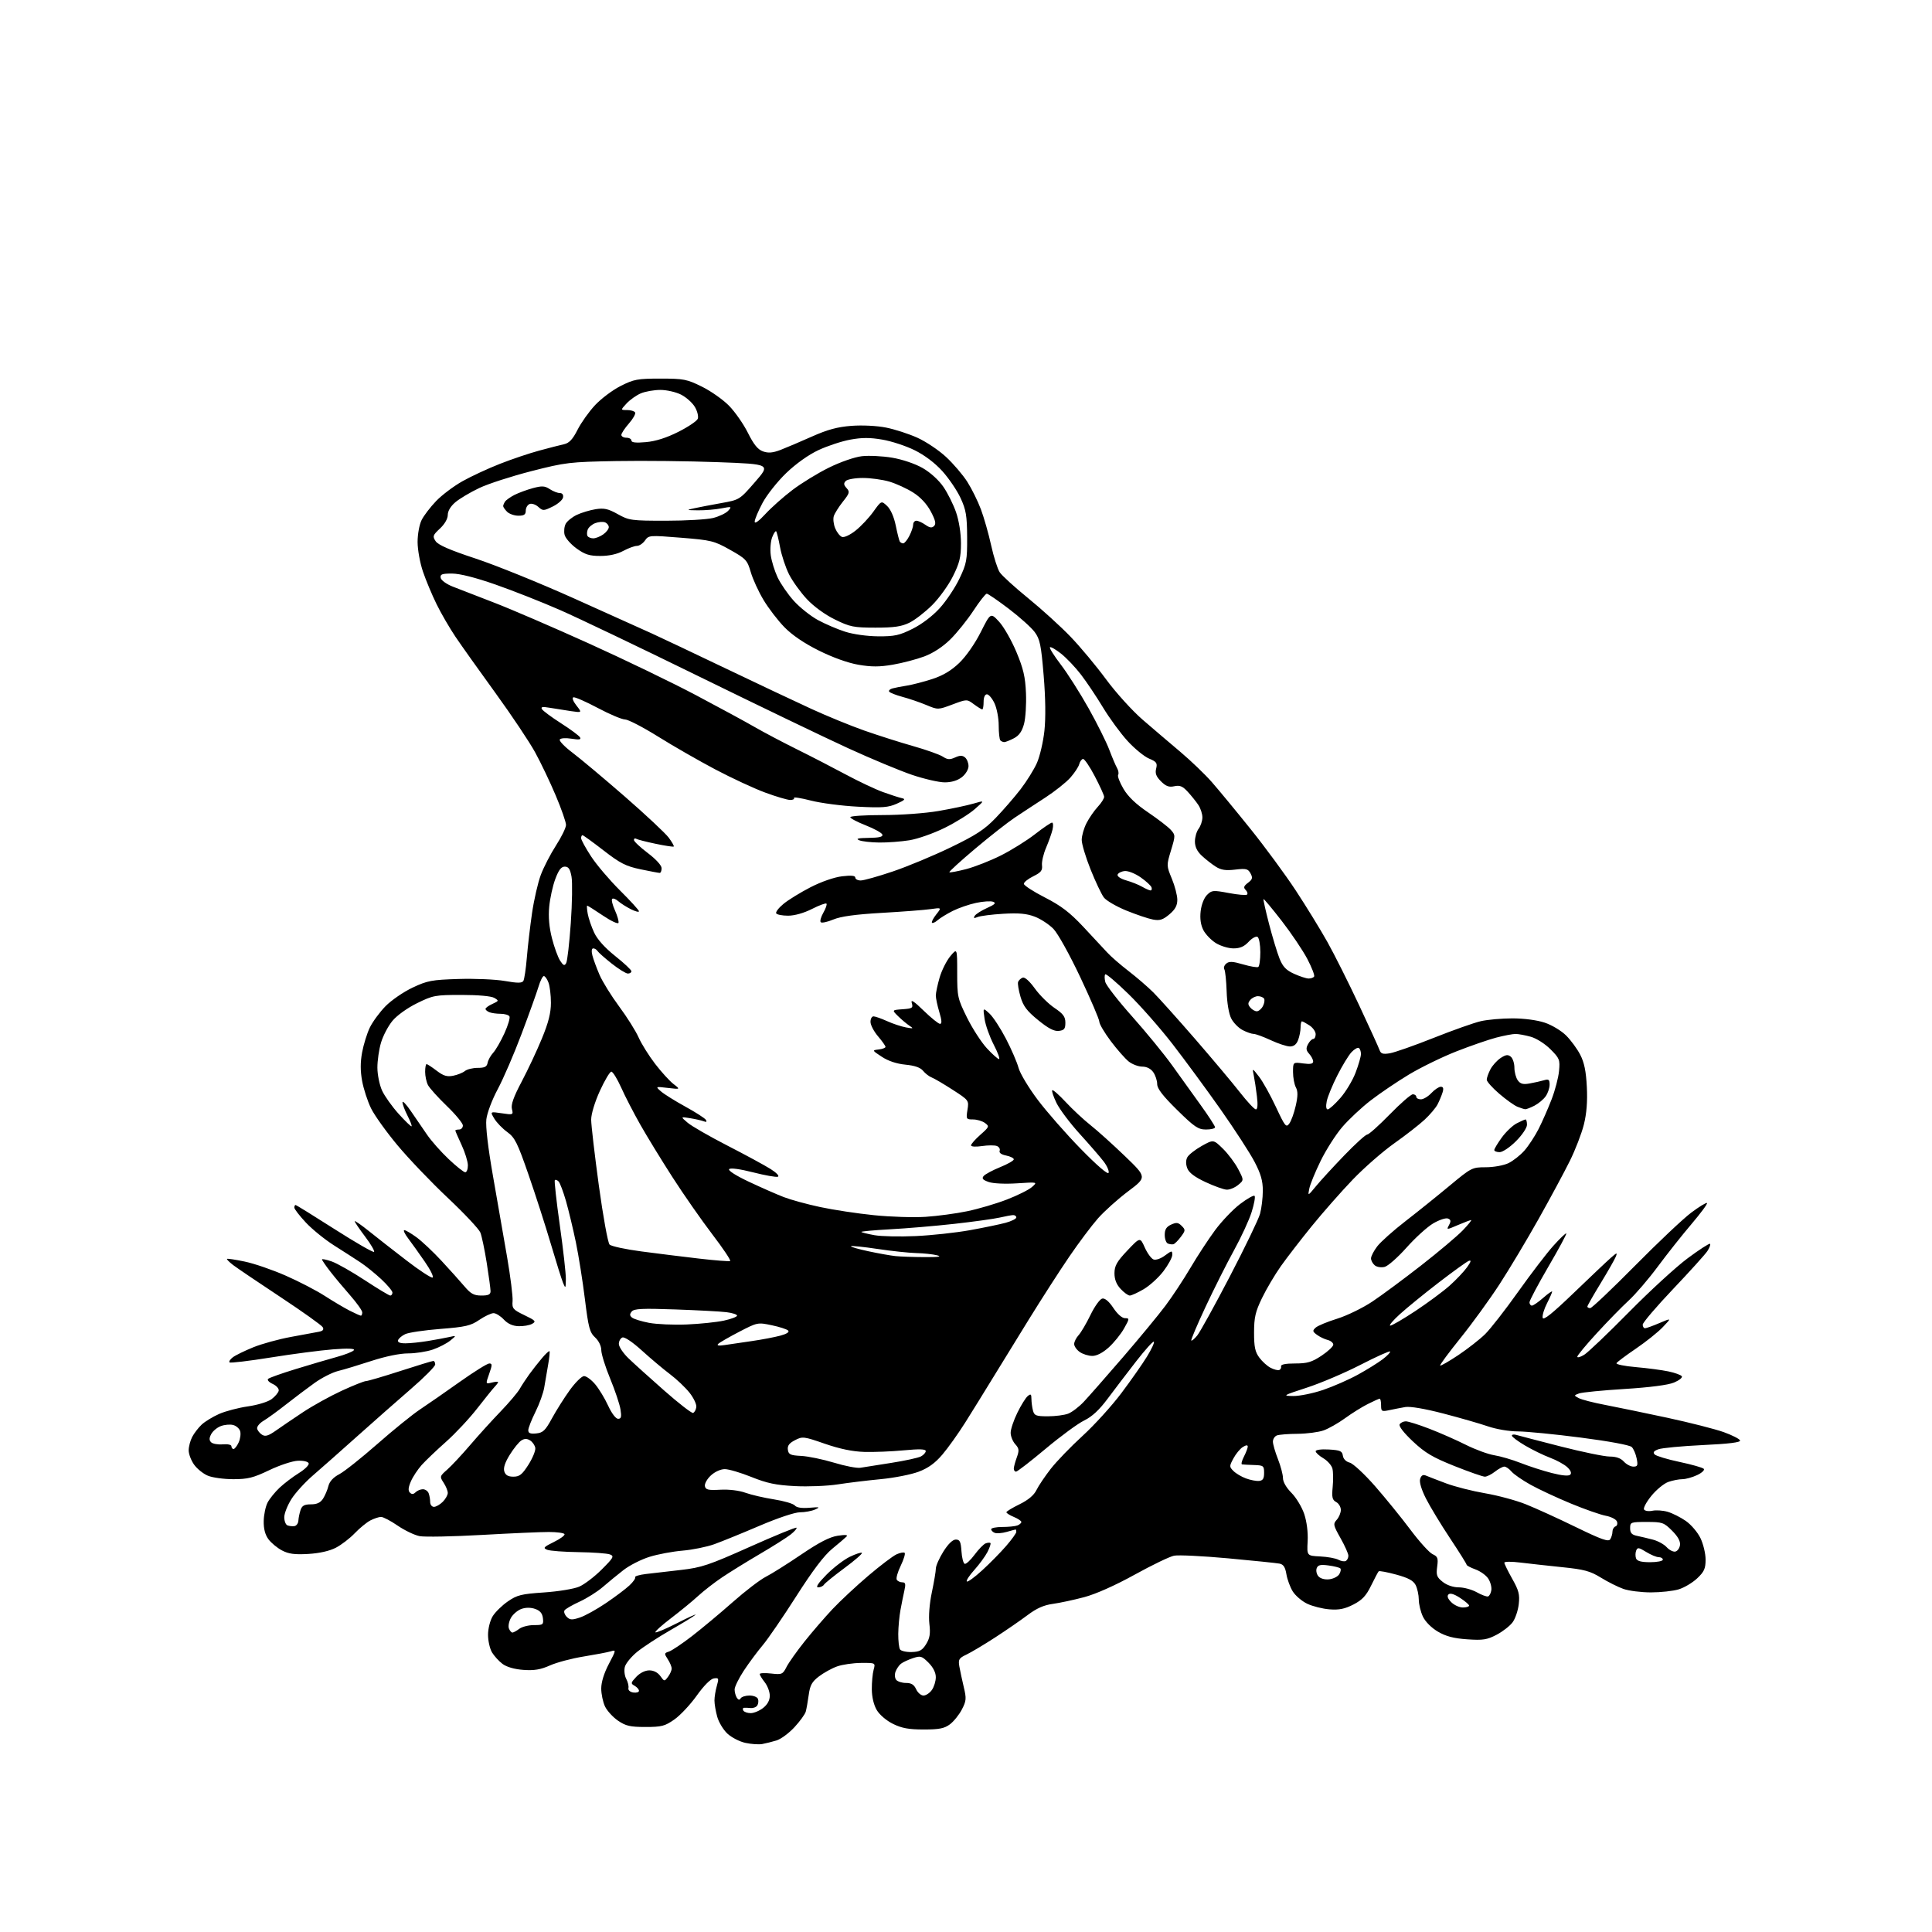 <?xml version="1.0" encoding="UTF-8" standalone="no"?>
<svg 
  version="1.1" 
  xmlns="http://www.w3.org/2000/svg" 
  xmlns:xlink="http://www.w3.org/1999/xlink" 
  xmlns:svg="http://www.w3.org/2000/svg"
  xmlns:rdf="http://www.w3.org/1999/02/22-rdf-syntax-ns#"
  xmlns:cc="http://creativecommons.org/ns#"
  xmlns:dc="http://purl.org/dc/elements/1.1/"
  viewBox="0 0 768 768"
  width="768"
  height="768"
>
<style>svg {background-color: white; }</style>"
<path stroke="none" fill="black" fill-rule="evenodd" d="M303.00,693.28C301.62,693.53 298.61,693.32 296.30,692.82C294.00,692.32 290.78,690.66 289.15,689.14C287.53,687.63 285.71,684.61 285.11,682.44C284.50,680.27 284.01,677.37 284.01,675.99C284.00,674.61 284.43,672.00 284.95,670.18C285.82,667.13 285.73,666.90 283.76,667.19C282.47,667.38 279.80,670.06 276.99,674.00C274.45,677.58 270.44,681.85 268.10,683.50C264.31,686.16 263.02,686.50 256.59,686.50C250.52,686.50 248.76,686.10 245.68,684.00C243.66,682.62 241.33,680.08 240.50,678.35C239.68,676.62 239.00,673.40 239.00,671.20C239.00,668.69 240.12,665.07 242.01,661.48C244.95,655.88 244.97,655.78 242.76,656.44C241.52,656.81 236.68,657.73 232.00,658.49C227.32,659.24 221.30,660.84 218.61,662.04C214.89,663.70 212.36,664.12 208.06,663.81C204.55,663.56 201.42,662.66 199.79,661.45C198.35,660.38 196.46,658.31 195.58,656.85C194.71,655.39 194.00,652.24 194.00,649.85C194.01,647.40 194.81,644.19 195.84,642.50C196.84,640.85 199.55,638.20 201.84,636.61C205.54,634.05 207.21,633.63 216.26,633.02C221.91,632.64 228.18,631.61 230.24,630.72C232.30,629.83 236.34,626.76 239.20,623.89C243.90,619.19 244.23,618.60 242.46,617.91C241.38,617.49 235.78,617.08 230.00,617.00C224.22,616.92 218.60,616.50 217.50,616.06C215.76,615.36 216.11,614.96 220.20,612.95C222.79,611.69 224.67,610.28 224.39,609.82C224.11,609.37 221.32,608.99 218.19,608.99C215.06,608.98 203.05,609.51 191.50,610.16C179.95,610.81 168.84,611.03 166.81,610.64C164.79,610.25 160.86,608.37 158.09,606.47C155.32,604.56 152.34,603.00 151.47,603.00C150.61,603.00 148.69,603.64 147.20,604.41C145.72,605.19 142.93,607.48 141.00,609.50C139.07,611.52 135.70,614.11 133.50,615.25C130.96,616.56 126.95,617.46 122.50,617.72C117.09,618.03 114.72,617.71 112.07,616.31C110.19,615.32 107.76,613.30 106.69,611.84C105.38,610.05 104.77,607.68 104.83,604.61C104.88,602.10 105.58,598.80 106.38,597.27C107.18,595.75 109.33,593.09 111.16,591.37C113.00,589.65 116.44,587.03 118.82,585.56C121.19,584.09 122.94,582.35 122.71,581.70C122.46,581.00 120.65,580.57 118.39,580.67C116.25,580.76 111.14,582.45 107.03,584.42C100.71,587.45 98.50,588.00 92.75,588.00C89.00,588.00 84.44,587.38 82.62,586.61C80.79,585.85 78.33,583.87 77.15,582.21C75.97,580.55 75.00,578.00 75.00,576.55C75.00,575.09 75.63,572.69 76.40,571.20C77.18,569.72 78.87,567.51 80.17,566.30C81.46,565.09 84.59,563.18 87.12,562.06C89.65,560.95 94.79,559.60 98.56,559.06C102.37,558.52 106.52,557.25 107.95,556.19C109.35,555.14 110.63,553.63 110.79,552.82C110.95,552.02 109.87,550.80 108.39,550.13C106.90,549.45 106.10,548.55 106.60,548.11C107.09,547.67 112.00,545.93 117.50,544.24C123.00,542.55 130.32,540.39 133.78,539.44C137.23,538.50 140.34,537.27 140.68,536.71C141.09,536.04 138.31,535.93 132.40,536.39C127.51,536.77 116.37,538.22 107.67,539.62C98.96,541.02 91.56,541.90 91.24,541.57C90.91,541.25 91.51,540.33 92.57,539.53C93.63,538.73 97.29,536.94 100.70,535.56C104.11,534.18 110.86,532.32 115.70,531.44C120.54,530.56 125.53,529.64 126.78,529.39C128.38,529.08 128.83,528.53 128.28,527.57C127.85,526.81 120.30,521.43 111.50,515.61C102.70,509.79 94.24,504.07 92.70,502.90C91.16,501.72 90.05,500.61 90.24,500.43C90.43,500.24 93.61,500.72 97.31,501.50C101.02,502.27 108.33,504.78 113.56,507.08C118.80,509.38 125.77,512.99 129.05,515.11C132.34,517.23 136.80,519.88 138.97,520.99C141.14,522.09 143.16,523.00 143.46,523.00C143.76,523.00 144.00,522.41 144.00,521.70C144.00,520.98 141.85,517.95 139.22,514.95C136.58,511.95 132.98,507.64 131.22,505.36C129.45,503.08 128.00,500.96 128.00,500.65C128.00,500.34 129.75,500.71 131.90,501.46C134.04,502.22 139.96,505.58 145.04,508.92C150.13,512.26 154.67,515.00 155.14,515.00C155.61,515.00 156.00,514.47 156.00,513.82C156.00,513.17 153.99,510.77 151.53,508.48C149.07,506.19 145.36,503.19 143.28,501.82C141.20,500.44 136.49,497.42 132.82,495.09C129.14,492.76 124.08,488.66 121.57,485.97C119.06,483.28 117.00,480.62 117.00,480.04C117.00,479.47 117.22,479.00 117.48,479.00C117.75,479.00 124.75,483.33 133.03,488.62C141.32,493.91 148.36,497.97 148.69,497.64C149.01,497.32 147.42,494.59 145.14,491.57C142.86,488.55 141.00,485.81 141.00,485.46C141.00,485.12 143.59,486.92 146.75,489.46C149.91,492.00 156.64,497.26 161.70,501.14C166.75,505.03 171.36,508.04 171.94,507.85C172.52,507.66 171.13,504.80 168.84,501.50C166.56,498.20 163.58,494.04 162.23,492.25C160.87,490.46 160.20,489.00 160.73,489.00C161.26,489.00 163.45,490.29 165.60,491.86C167.74,493.43 172.20,497.63 175.50,501.19C178.80,504.75 182.90,509.31 184.61,511.33C187.14,514.32 188.40,515.00 191.36,515.00C194.16,515.00 195.00,514.60 195.00,513.25C194.99,512.29 194.31,507.23 193.48,502.00C192.65,496.77 191.51,491.35 190.95,489.95C190.38,488.55 184.56,482.34 177.99,476.16C171.43,469.98 162.44,460.58 158.02,455.27C153.59,449.97 148.85,443.35 147.49,440.57C146.13,437.78 144.54,432.91 143.96,429.75C143.22,425.72 143.21,422.30 143.95,418.32C144.53,415.19 145.91,410.75 147.02,408.45C148.14,406.15 150.94,402.34 153.26,399.97C155.58,397.61 160.41,394.29 163.99,392.60C169.87,389.82 171.63,389.49 182.24,389.16C188.69,388.96 196.97,389.31 200.64,389.95C205.74,390.84 207.48,390.84 208.04,389.94C208.44,389.29 209.06,385.11 209.43,380.63C209.80,376.16 210.73,368.19 211.50,362.93C212.27,357.67 213.83,350.85 214.98,347.78C216.13,344.72 218.85,339.45 221.03,336.07C223.21,332.69 225.00,329.02 225.00,327.92C225.00,326.81 223.16,321.53 220.90,316.20C218.65,310.86 214.97,303.15 212.72,299.06C210.48,294.96 203.41,284.39 197.01,275.56C190.60,266.73 183.44,256.65 181.08,253.16C178.73,249.67 175.33,243.82 173.54,240.16C171.74,236.50 169.31,230.69 168.14,227.25C166.96,223.81 166.00,218.50 166.00,215.45C166.00,212.34 166.71,208.49 167.61,206.70C168.49,204.94 171.08,201.56 173.36,199.18C175.64,196.80 180.34,193.26 183.81,191.31C187.27,189.36 193.97,186.25 198.69,184.40C203.41,182.54 210.47,180.16 214.39,179.11C218.30,178.05 222.73,176.91 224.24,176.58C226.27,176.12 227.66,174.64 229.58,170.85C231.00,168.04 234.14,163.62 236.56,161.04C238.97,158.46 243.54,155.03 246.72,153.43C251.97,150.77 253.43,150.50 262.52,150.50C271.77,150.50 273.04,150.74 279.02,153.70C282.58,155.45 287.45,158.88 289.82,161.31C292.20,163.74 295.58,168.59 297.32,172.09C299.65,176.75 301.26,178.72 303.32,179.44C305.43,180.18 307.19,180.03 310.32,178.83C312.62,177.94 318.22,175.56 322.77,173.53C328.96,170.77 332.91,169.70 338.47,169.28C342.77,168.96 348.54,169.24 352.18,169.96C355.64,170.64 361.27,172.46 364.69,174.01C368.11,175.56 373.25,179.01 376.10,181.67C378.96,184.32 382.74,188.75 384.50,191.50C386.26,194.25 388.71,199.20 389.94,202.50C391.17,205.80 393.00,212.23 394.00,216.79C395.00,221.34 396.53,226.15 397.39,227.47C398.25,228.79 403.36,233.44 408.73,237.81C414.10,242.18 421.69,249.07 425.58,253.13C429.48,257.18 435.83,264.81 439.71,270.08C443.59,275.35 450.11,282.54 454.20,286.08C458.29,289.61 465.05,295.38 469.22,298.89C473.39,302.41 479.02,307.81 481.72,310.89C484.42,313.98 491.34,322.35 497.08,329.50C502.83,336.65 510.94,347.68 515.10,354.00C519.25,360.32 524.92,369.55 527.69,374.50C530.46,379.45 536.10,390.70 540.23,399.50C544.35,408.30 548.02,416.35 548.38,417.38C548.91,418.89 549.71,419.15 552.46,418.70C554.35,418.39 562.17,415.65 569.83,412.60C577.50,409.55 585.97,406.55 588.64,405.94C591.31,405.32 596.98,404.82 601.23,404.82C605.80,404.82 611.03,405.51 614.05,406.52C616.86,407.45 620.67,409.74 622.56,411.63C624.45,413.51 626.97,416.95 628.17,419.28C629.76,422.34 630.48,425.85 630.79,432.04C631.09,437.87 630.71,442.62 629.61,447.04C628.72,450.59 626.21,457.10 624.03,461.50C621.85,465.90 616.28,476.25 611.65,484.50C607.02,492.75 600.02,504.45 596.09,510.50C592.16,516.55 585.15,526.21 580.51,531.96C575.88,537.71 572.27,542.60 572.49,542.82C572.71,543.04 575.95,541.18 579.70,538.68C583.44,536.17 588.23,532.43 590.34,530.36C592.46,528.28 598.36,520.72 603.46,513.54C608.56,506.37 614.87,498.12 617.49,495.21C620.11,492.30 622.42,490.09 622.63,490.30C622.84,490.50 619.63,496.46 615.50,503.53C611.38,510.60 608.00,516.97 608.00,517.69C608.00,518.41 608.43,519.00 608.97,519.00C609.50,519.00 611.52,517.60 613.47,515.90C615.41,514.19 617.00,513.08 617.00,513.44C617.00,513.79 616.07,515.90 614.94,518.12C613.81,520.33 613.04,522.90 613.23,523.83C613.47,525.03 616.94,522.26 625.54,514.00C632.12,507.67 638.76,501.38 640.30,500.03C642.75,497.86 643.00,497.81 642.30,499.55C641.86,500.65 639.14,505.42 636.25,510.16C633.36,514.90 631.00,519.05 631.00,519.39C631.00,519.72 631.51,520.00 632.14,520.00C632.77,520.00 640.75,512.43 649.89,503.19C659.03,493.94 669.10,484.43 672.28,482.05C675.45,479.67 678.28,477.95 678.56,478.23C678.84,478.51 676.05,482.28 672.36,486.62C668.67,490.95 662.66,498.55 658.99,503.50C655.32,508.45 650.12,514.51 647.44,516.97C644.76,519.43 639.07,525.25 634.79,529.92C630.50,534.58 627.00,538.81 627.00,539.31C627.00,539.82 628.24,539.47 629.75,538.54C631.26,537.61 639.25,529.99 647.50,521.62C655.75,513.25 666.27,503.59 670.89,500.17C675.50,496.74 679.50,494.16 679.77,494.44C680.05,494.71 679.57,496.01 678.71,497.32C677.85,498.63 671.72,505.42 665.07,512.42C658.43,519.42 653.00,525.78 653.00,526.57C653.00,527.36 653.41,528.00 653.92,528.00C654.42,528.00 657.01,527.07 659.67,525.93C664.50,523.87 664.50,523.87 661.00,527.54C659.08,529.56 654.27,533.40 650.32,536.09C646.37,538.77 642.89,541.37 642.59,541.86C642.29,542.35 645.74,543.06 650.27,543.45C654.80,543.84 660.63,544.61 663.24,545.16C665.85,545.71 668.24,546.58 668.56,547.10C668.88,547.62 667.47,548.74 665.43,549.59C663.09,550.57 655.82,551.51 645.78,552.14C637.01,552.68 628.87,553.48 627.70,553.91C625.59,554.70 625.59,554.71 627.59,555.78C628.70,556.37 633.41,557.59 638.05,558.47C642.70,559.36 653.83,561.66 662.78,563.58C671.73,565.51 681.82,568.08 685.20,569.29C688.58,570.51 691.51,572.00 691.71,572.61C691.96,573.37 687.27,573.95 676.89,574.44C668.54,574.84 660.57,575.59 659.19,576.12C657.36,576.81 656.97,577.37 657.78,578.18C658.38,578.78 662.82,580.12 667.64,581.14C672.46,582.16 676.79,583.39 677.26,583.86C677.74,584.34 676.58,585.45 674.66,586.36C672.75,587.26 670.10,588.00 668.75,588.00C667.40,588.00 664.91,588.49 663.21,589.08C661.50,589.67 658.48,592.14 656.49,594.57C654.50,597.00 653.17,599.47 653.53,600.05C653.89,600.64 655.39,600.86 656.85,600.55C658.31,600.23 661.04,600.42 662.91,600.96C664.79,601.51 668.04,603.14 670.13,604.59C672.22,606.04 674.85,609.12 675.96,611.43C677.08,613.74 678.00,617.57 678.00,619.95C678.00,623.55 677.44,624.79 674.64,627.43C672.79,629.17 669.48,631.14 667.28,631.80C665.07,632.46 660.11,633.00 656.26,633.00C652.41,633.00 647.49,632.38 645.33,631.62C643.17,630.86 639.14,628.84 636.37,627.13C632.09,624.50 629.74,623.87 620.91,622.97C615.19,622.38 607.69,621.55 604.25,621.13C600.81,620.70 598.00,620.73 598.00,621.19C598.00,621.65 599.41,624.52 601.12,627.57C603.74,632.21 604.17,633.84 603.73,637.67C603.45,640.18 602.36,643.41 601.30,644.86C600.25,646.31 597.38,648.55 594.94,649.83C591.11,651.84 589.50,652.09 583.21,651.65C577.86,651.28 574.78,650.47 571.60,648.61C569.03,647.10 566.60,644.67 565.63,642.63C564.73,640.74 563.99,637.69 563.99,635.85C563.98,634.01 563.41,631.42 562.74,630.09C561.82,628.31 559.83,627.23 555.01,625.92C551.44,624.95 548.31,624.36 548.05,624.62C547.79,624.88 546.44,627.43 545.04,630.29C543.06,634.36 541.51,636.01 538.00,637.82C534.57,639.58 532.31,640.04 528.50,639.74C525.75,639.53 521.76,638.52 519.63,637.51C517.50,636.49 514.91,634.27 513.87,632.58C512.83,630.89 511.70,627.81 511.36,625.74C510.90,622.97 510.18,621.86 508.62,621.56C507.45,621.33 498.25,620.39 488.18,619.46C478.10,618.54 468.44,618.06 466.71,618.41C464.98,618.75 457.93,622.15 451.04,625.96C443.31,630.23 435.62,633.66 431.00,634.89C426.88,635.99 421.25,637.19 418.50,637.57C414.94,638.05 412.06,639.33 408.50,642.01C405.75,644.08 399.92,648.10 395.54,650.94C391.17,653.78 386.06,656.82 384.20,657.71C381.19,659.14 380.88,659.66 381.35,662.41C381.65,664.11 382.44,667.80 383.11,670.61C384.21,675.20 384.14,676.12 382.35,679.56C381.26,681.66 379.12,684.31 377.61,685.44C375.39,687.10 373.36,687.50 367.18,687.50C361.26,687.50 358.47,686.99 354.98,685.27C352.39,683.99 349.63,681.65 348.53,679.78C347.33,677.75 346.58,674.60 346.56,671.50C346.54,668.75 346.87,665.26 347.28,663.75C348.04,661.00 348.04,661.00 342.27,661.04C339.10,661.07 334.81,661.69 332.75,662.43C330.68,663.16 327.45,664.95 325.56,666.39C322.77,668.51 322.00,669.90 321.48,673.75C321.12,676.36 320.59,679.35 320.30,680.40C320.01,681.44 317.99,684.23 315.81,686.59C313.62,688.96 310.41,691.33 308.67,691.86C306.93,692.39 304.38,693.03 303.00,693.28zM298.42,681.00C299.69,681.00 301.92,680.07 303.37,678.93C305.09,677.57 306.00,675.89 306.00,674.06C306.00,672.53 305.10,670.13 304.00,668.73C302.90,667.33 302.00,665.86 302.00,665.46C302.00,665.06 304.04,664.97 306.54,665.25C310.82,665.73 311.16,665.59 312.66,662.63C313.54,660.91 316.77,656.35 319.84,652.50C322.91,648.65 327.91,642.86 330.96,639.62C334.01,636.39 340.38,630.45 345.13,626.41C349.88,622.37 354.94,618.53 356.39,617.87C357.83,617.21 359.28,616.95 359.62,617.29C359.95,617.62 359.24,619.93 358.04,622.42C356.83,624.91 356.13,627.41 356.48,627.97C356.83,628.54 357.82,629.00 358.68,629.00C359.94,629.00 360.10,629.65 359.51,632.25C359.11,634.04 358.40,637.52 357.95,640.00C357.49,642.48 357.10,646.75 357.07,649.50C357.05,652.25 357.36,655.02 357.77,655.66C358.17,656.29 360.25,656.77 362.39,656.71C365.58,656.62 366.61,656.05 368.16,653.55C369.62,651.17 369.91,649.39 369.44,645.50C369.09,642.48 369.47,637.53 370.42,633.00C371.29,628.88 372.01,624.60 372.02,623.50C372.03,622.40 373.38,619.36 375.02,616.75C376.91,613.74 378.71,612.00 379.95,612.00C381.55,612.00 381.94,612.82 382.20,616.67C382.36,619.24 382.95,621.48 383.50,621.65C384.05,621.81 385.81,620.18 387.41,618.02C389.01,615.86 390.98,613.84 391.80,613.52C392.62,613.21 393.48,613.15 393.72,613.38C393.95,613.62 393.41,615.23 392.52,616.97C391.62,618.70 389.27,621.90 387.30,624.09C385.33,626.27 383.99,628.33 384.33,628.66C384.66,628.99 387.40,627.01 390.41,624.25C393.43,621.50 397.72,617.14 399.95,614.56C402.18,611.99 404.00,609.46 404.00,608.94C404.00,608.42 403.88,608.00 403.74,608.00C403.60,608.00 402.00,608.43 400.19,608.95C398.37,609.47 396.24,609.64 395.44,609.34C394.65,609.04 394.00,608.38 394.00,607.89C394.00,607.40 395.99,607.00 398.42,607.00C400.85,607.00 403.55,606.73 404.42,606.39C405.29,606.06 406.00,605.44 406.00,605.01C406.00,604.59 404.65,603.68 403.00,603.00C401.35,602.32 400.03,601.47 400.06,601.13C400.09,600.78 402.45,599.36 405.31,597.96C408.73,596.28 411.01,594.37 412.00,592.34C412.82,590.64 415.39,586.84 417.69,583.88C420.00,580.92 425.71,575.01 430.38,570.74C435.05,566.47 441.99,558.82 445.80,553.74C449.62,548.66 454.20,542.11 455.98,539.20C457.77,536.28 458.99,533.65 458.68,533.35C458.38,533.05 455.21,536.56 451.64,541.15C448.07,545.74 442.98,552.42 440.32,555.99C436.99,560.47 434.10,563.15 431.00,564.65C428.52,565.84 421.62,570.91 415.65,575.91C409.68,580.91 404.39,585.00 403.90,585.00C403.40,585.00 403.00,584.47 403.00,583.82C403.00,583.17 403.53,581.16 404.19,579.36C405.21,576.53 405.12,575.79 403.56,574.07C402.57,572.97 401.75,570.93 401.75,569.55C401.75,568.16 402.94,564.60 404.40,561.62C405.85,558.64 407.71,555.66 408.52,554.98C409.75,553.96 410.00,554.15 410.01,556.13C410.02,557.43 410.30,559.51 410.63,560.75C411.16,562.73 411.88,563.00 416.55,563.00C419.48,563.00 423.10,562.53 424.60,561.96C426.11,561.39 428.91,559.26 430.83,557.22C432.75,555.18 439.73,547.24 446.34,539.57C452.95,531.90 460.57,522.67 463.27,519.06C465.98,515.45 470.45,508.68 473.21,504.00C475.97,499.32 480.39,492.57 483.03,489.00C485.68,485.43 490.14,480.75 492.95,478.62C495.77,476.48 498.36,475.02 498.71,475.38C499.07,475.73 498.55,478.61 497.56,481.76C496.58,484.92 493.42,491.77 490.54,497.00C487.66,502.23 482.57,512.35 479.23,519.49C475.89,526.64 473.33,532.67 473.55,532.88C473.77,533.10 474.83,532.21 475.91,530.89C477.00,529.58 482.81,519.05 488.83,507.50C494.85,495.95 500.28,484.70 500.89,482.50C501.49,480.30 501.99,476.17 501.99,473.32C502.00,469.40 501.20,466.62 498.69,461.82C496.88,458.35 490.81,448.99 485.22,441.04C479.62,433.09 471.02,421.39 466.11,415.04C461.19,408.69 453.30,399.72 448.56,395.11C443.83,390.49 439.68,386.98 439.36,387.31C439.03,387.64 439.03,389.00 439.37,390.34C439.70,391.67 444.53,397.88 450.10,404.13C455.66,410.38 462.80,419.10 465.95,423.50C469.10,427.90 474.23,435.03 477.34,439.36C480.45,443.68 483.00,447.61 483.00,448.11C483.00,448.60 481.39,449.00 479.42,449.00C476.29,449.00 474.82,448.01 467.92,441.22C462.22,435.62 460.00,432.74 460.00,430.94C460.00,429.57 459.30,427.44 458.44,426.22C457.46,424.82 455.85,424.00 454.08,424.00C452.53,424.00 450.12,423.09 448.71,421.99C447.30,420.88 444.09,417.23 441.57,413.89C439.06,410.54 437.00,407.06 437.00,406.15C437.00,405.24 433.60,397.30 429.45,388.50C425.23,379.55 420.52,371.07 418.77,369.26C417.04,367.48 413.70,365.29 411.34,364.39C408.12,363.16 404.98,362.87 398.77,363.24C394.22,363.51 389.64,364.10 388.59,364.54C387.16,365.13 386.87,365.01 387.46,364.07C387.89,363.37 390.09,361.96 392.35,360.95C395.50,359.54 396.07,358.96 394.77,358.47C393.84,358.11 390.80,358.31 388.01,358.91C385.22,359.50 381.04,360.95 378.72,362.11C376.40,363.28 373.71,364.93 372.74,365.78C371.78,366.63 370.76,367.09 370.48,366.81C370.20,366.53 370.95,365.06 372.15,363.53C374.34,360.76 374.34,360.76 369.92,361.39C367.49,361.74 358.75,362.41 350.50,362.88C339.98,363.49 334.23,364.28 331.24,365.53C328.90,366.51 326.65,366.99 326.26,366.59C325.86,366.20 326.33,364.49 327.30,362.80C328.27,361.11 328.82,359.49 328.53,359.20C328.24,358.91 325.63,359.87 322.74,361.34C319.54,362.96 315.83,364.00 313.29,364.00C311.00,364.00 308.86,363.59 308.55,363.08C308.24,362.57 309.55,360.87 311.47,359.29C313.38,357.71 318.22,354.74 322.22,352.68C326.52,350.48 331.65,348.70 334.75,348.34C338.37,347.91 340.00,348.07 340.00,348.86C340.00,349.49 340.97,350.00 342.16,350.00C343.35,350.00 349.09,348.39 354.91,346.42C360.74,344.45 371.09,340.14 377.91,336.84C387.97,331.98 391.36,329.77 395.78,325.17C398.79,322.05 403.24,316.92 405.68,313.76C408.11,310.60 411.05,305.88 412.20,303.28C413.35,300.67 414.69,294.93 415.17,290.52C415.72,285.37 415.62,277.48 414.87,268.50C413.86,256.36 413.39,254.07 411.31,251.26C410.00,249.49 405.37,245.32 401.02,242.01C396.67,238.71 392.73,236.00 392.25,236.00C391.77,236.00 389.39,239.04 386.95,242.75C384.51,246.46 380.38,251.60 377.77,254.17C374.78,257.12 370.95,259.62 367.43,260.94C364.35,262.09 358.72,263.57 354.92,264.22C349.64,265.13 346.40,265.13 341.25,264.25C337.10,263.54 331.04,261.37 325.50,258.61C319.68,255.72 314.84,252.43 311.81,249.31C309.23,246.67 305.50,241.80 303.52,238.50C301.54,235.20 299.25,230.22 298.44,227.42C297.06,222.68 296.52,222.10 290.23,218.57C283.89,215.00 282.76,214.72 270.69,213.75C258.16,212.74 257.85,212.76 256.39,214.86C255.56,216.04 254.12,217.00 253.18,217.00C252.24,217.00 249.79,217.90 247.74,219.00C245.34,220.29 242.10,221.00 238.65,221.00C234.30,221.00 232.53,220.44 229.17,218.01C226.90,216.36 224.77,213.93 224.44,212.60C224.10,211.27 224.30,209.30 224.88,208.22C225.46,207.14 227.44,205.55 229.28,204.67C231.12,203.80 234.48,202.79 236.75,202.42C240.13,201.88 241.74,202.24 245.57,204.38C250.02,206.87 250.98,207.00 264.68,207.00C272.62,207.00 281.09,206.50 283.50,205.90C285.91,205.29 288.60,204.00 289.48,203.02C291.00,201.35 290.85,201.30 286.79,202.08C284.43,202.54 280.25,202.89 277.50,202.86C272.76,202.80 272.68,202.76 276.00,202.04C277.93,201.62 282.76,200.69 286.74,199.98C293.97,198.68 294.00,198.67 300.15,191.59C306.32,184.50 306.32,184.50 285.41,183.72C273.91,183.29 255.72,183.09 245.00,183.28C226.39,183.62 224.85,183.80 211.18,187.30C203.30,189.32 193.98,192.34 190.47,194.02C186.95,195.69 182.71,198.22 181.04,199.62C179.14,201.22 178.00,203.12 178.00,204.69C178.00,206.21 176.77,208.35 174.88,210.11C172.03,212.77 171.89,213.20 173.18,215.14C174.17,216.63 178.91,218.69 189.05,222.03C197.00,224.65 214.53,231.75 228.00,237.80C241.47,243.85 255.43,250.13 259.00,251.76C262.57,253.39 275.85,259.67 288.50,265.73C301.15,271.78 316.51,279.04 322.63,281.84C328.75,284.65 338.20,288.52 343.63,290.43C349.06,292.33 357.77,295.11 363.00,296.59C368.23,298.07 373.53,299.96 374.79,300.78C376.63,301.99 377.59,302.05 379.65,301.11C381.59,300.23 382.56,300.22 383.61,301.09C384.38,301.73 385.00,303.28 385.00,304.55C385.00,305.85 383.85,307.76 382.37,308.93C380.65,310.27 378.26,311.00 375.55,311.00C373.26,311.00 367.42,309.66 362.58,308.03C357.75,306.39 346.30,301.63 337.15,297.43C327.99,293.24 301.38,280.43 278.00,268.97C254.62,257.50 229.65,245.56 222.50,242.44C215.35,239.31 203.88,234.78 197.00,232.38C188.93,229.56 182.79,228.01 179.68,228.00C175.65,228.00 174.91,228.28 175.18,229.72C175.37,230.68 177.50,232.22 180.01,233.20C182.48,234.17 189.90,237.05 196.50,239.59C203.10,242.13 219.97,249.40 234.00,255.75C248.03,262.09 267.15,271.32 276.50,276.26C285.85,281.21 296.43,286.94 300.00,289.01C303.57,291.07 311.07,295.03 316.66,297.80C322.26,300.57 331.03,305.10 336.16,307.85C341.30,310.61 347.98,313.77 351.00,314.86C354.02,315.96 357.40,317.04 358.50,317.28C360.10,317.61 359.70,318.06 356.50,319.48C353.12,320.99 350.73,321.17 341.00,320.67C334.68,320.35 326.26,319.25 322.31,318.23C318.36,317.22 315.34,316.75 315.62,317.19C315.89,317.64 315.22,318.00 314.13,318.00C313.03,318.00 308.57,316.68 304.20,315.07C299.84,313.47 290.92,309.33 284.38,305.88C277.85,302.43 267.59,296.55 261.59,292.80C255.59,289.06 249.68,286.00 248.46,286.00C247.23,286.00 242.35,283.94 237.61,281.42C232.87,278.90 228.51,277.00 227.93,277.19C227.31,277.40 227.83,278.78 229.13,280.44C231.40,283.33 231.40,283.33 226.95,282.68C224.50,282.32 220.74,281.73 218.59,281.36C215.63,280.85 214.87,280.99 215.45,281.92C215.87,282.59 219.26,285.11 223.00,287.50C226.74,289.89 230.13,292.40 230.55,293.08C231.12,294.01 230.31,294.15 227.21,293.65C224.88,293.28 222.86,293.41 222.52,293.97C222.19,294.51 224.47,296.87 227.59,299.22C230.72,301.58 240.07,309.42 248.39,316.66C256.70,323.90 264.55,331.25 265.84,332.99C267.12,334.73 268.02,336.31 267.83,336.51C267.63,336.70 264.40,336.21 260.63,335.42C256.87,334.63 253.38,333.74 252.89,333.43C252.40,333.13 252.00,333.34 252.00,333.91C252.00,334.47 254.47,336.80 257.50,339.09C260.74,341.54 263.00,344.01 263.00,345.12C263.00,346.15 262.66,347.00 262.25,347.00C261.84,347.00 258.40,346.35 254.62,345.56C248.79,344.34 246.54,343.19 239.92,338.06C235.62,334.73 231.85,332.00 231.55,332.00C231.25,332.00 231.00,332.53 231.00,333.18C231.00,333.83 232.78,337.09 234.96,340.43C237.14,343.77 242.32,349.86 246.46,353.97C250.61,358.09 254.00,361.81 254.00,362.25C254.00,362.69 252.54,362.31 250.75,361.41C248.96,360.50 246.71,359.07 245.74,358.22C244.78,357.37 243.70,356.97 243.34,357.33C242.98,357.69 243.48,359.74 244.46,361.90C245.43,364.06 246.06,366.29 245.86,366.85C245.66,367.42 242.87,366.11 239.65,363.94C236.43,361.77 233.63,360.00 233.42,360.00C233.22,360.00 233.31,361.46 233.63,363.25C233.96,365.04 235.10,368.40 236.19,370.73C237.45,373.44 240.46,376.78 244.58,380.06C248.11,382.87 251.00,385.58 251.00,386.09C251.00,386.59 250.37,387.00 249.59,387.00C248.81,387.00 245.93,385.22 243.18,383.05C240.43,380.87 237.88,378.62 237.53,378.05C237.17,377.47 236.41,377.00 235.83,377.00C235.19,377.00 235.05,378.06 235.47,379.75C235.85,381.26 237.12,384.72 238.29,387.44C239.45,390.16 242.97,395.83 246.09,400.05C249.22,404.26 252.71,409.81 253.84,412.36C254.97,414.92 257.94,419.67 260.43,422.91C262.93,426.16 266.22,429.77 267.74,430.93C270.50,433.05 270.50,433.05 265.50,432.47C260.50,431.88 260.50,431.88 262.75,433.85C263.98,434.93 268.34,437.65 272.43,439.90C276.52,442.14 280.20,444.51 280.60,445.16C281.09,445.95 280.80,446.14 279.74,445.73C278.86,445.39 276.42,444.84 274.32,444.50C270.50,443.88 270.50,443.88 273.35,446.30C274.91,447.64 282.03,451.73 289.17,455.40C296.30,459.06 304.02,463.25 306.32,464.70C308.71,466.21 309.94,467.52 309.20,467.77C308.48,468.01 304.05,467.22 299.34,466.02C294.20,464.71 290.41,464.19 289.86,464.74C289.32,465.28 292.47,467.30 297.73,469.78C302.55,472.05 308.76,474.78 311.53,475.85C314.29,476.92 320.81,478.71 326.03,479.82C331.24,480.94 340.88,482.40 347.45,483.06C354.03,483.73 363.25,484.02 367.95,483.71C372.65,483.40 380.10,482.40 384.50,481.48C388.90,480.57 395.97,478.49 400.21,476.85C404.45,475.22 408.95,472.98 410.21,471.87C412.50,469.86 412.50,469.86 404.30,470.39C399.54,470.70 394.80,470.48 393.02,469.86C390.66,469.03 390.19,468.48 391.01,467.49C391.60,466.78 394.54,465.20 397.54,463.98C400.54,462.77 403.00,461.36 403.00,460.86C403.00,460.36 401.63,459.68 399.95,459.34C398.03,458.96 397.07,458.25 397.38,457.45C397.65,456.74 397.15,455.89 396.26,455.55C395.38,455.21 392.71,455.22 390.33,455.58C387.86,455.95 386.00,455.83 386.00,455.30C386.00,454.79 387.67,452.89 389.72,451.08C393.27,447.94 393.35,447.73 391.52,446.39C390.48,445.63 388.35,445.00 386.80,445.00C384.09,445.00 384.00,444.85 384.58,441.20C385.19,437.43 385.15,437.37 378.72,433.22C375.16,430.92 371.41,428.71 370.38,428.32C369.34,427.92 367.80,426.73 366.94,425.67C365.87,424.36 363.64,423.58 359.94,423.22C356.44,422.88 353.09,421.77 350.56,420.10C346.62,417.51 346.62,417.50 349.31,417.18C350.79,417.01 352.00,416.54 352.00,416.15C352.00,415.75 350.67,413.87 349.04,411.96C347.41,410.06 346.06,407.49 346.04,406.25C346.02,405.01 346.56,404.01 347.25,404.02C347.94,404.03 350.35,404.89 352.62,405.91C354.88,406.94 358.25,408.06 360.12,408.41C363.10,408.96 363.27,408.88 361.56,407.77C360.49,407.07 358.47,405.38 357.06,404.00C354.50,401.50 354.50,401.50 358.80,401.19C362.70,400.91 363.04,400.68 362.44,398.69C361.97,397.13 363.34,398.01 367.17,401.75C370.14,404.64 373.07,407.00 373.68,407.00C374.47,407.00 374.39,405.61 373.40,402.34C372.63,399.78 372.00,396.81 372.00,395.74C372.00,394.68 372.68,391.46 373.51,388.60C374.35,385.73 376.26,381.92 377.76,380.11C380.50,376.84 380.50,376.84 380.50,386.72C380.50,396.19 380.66,396.93 384.39,404.48C386.53,408.81 390.08,414.30 392.27,416.68C394.46,419.05 396.64,421.00 397.12,421.00C397.60,421.00 396.65,418.41 395.01,415.25C393.38,412.09 391.74,407.48 391.38,405.00C390.72,400.50 390.72,400.50 393.32,402.89C394.75,404.20 397.69,408.70 399.87,412.89C402.04,417.07 404.30,422.30 404.89,424.50C405.48,426.70 408.90,432.40 412.49,437.17C416.07,441.93 423.77,450.71 429.59,456.67C436.06,463.29 440.37,467.00 440.68,466.22C440.96,465.51 440.08,463.49 438.73,461.72C437.38,459.95 433.10,455.01 429.22,450.74C425.34,446.47 421.18,440.93 419.97,438.44C418.76,435.94 418.00,433.66 418.28,433.38C418.57,433.10 420.98,435.22 423.65,438.09C426.32,440.96 430.75,445.09 433.50,447.27C436.25,449.44 442.41,454.99 447.20,459.60C455.90,467.97 455.90,467.97 448.45,473.57C444.35,476.65 438.95,481.50 436.45,484.34C433.95,487.18 428.83,494.00 425.08,499.50C421.32,505.00 414.08,516.25 408.98,524.50C403.88,532.75 397.23,543.55 394.21,548.50C391.19,553.45 386.45,561.10 383.68,565.50C380.91,569.90 376.81,575.64 374.57,578.26C371.67,581.66 368.95,583.61 365.12,585.05C362.15,586.16 355.40,587.49 350.11,587.99C344.82,588.49 337.11,589.43 332.99,590.07C328.87,590.71 321.23,591.02 316.00,590.75C308.44,590.36 304.91,589.62 298.72,587.13C294.45,585.41 289.68,584.00 288.12,584.00C286.48,584.00 284.15,585.06 282.58,586.52C281.08,587.90 280.02,589.81 280.21,590.77C280.51,592.22 281.52,592.45 286.34,592.19C289.75,592.00 293.83,592.49 296.31,593.39C298.61,594.22 303.74,595.41 307.69,596.03C311.65,596.65 315.37,597.74 315.96,598.46C316.66,599.30 318.69,599.61 321.77,599.36C325.88,599.01 326.17,599.10 324.00,600.06C322.62,600.67 319.93,601.16 318.00,601.16C315.98,601.15 309.19,603.42 301.96,606.51C295.06,609.46 286.96,612.76 283.96,613.84C280.96,614.92 275.28,616.07 271.35,616.40C267.41,616.73 261.50,617.83 258.21,618.86C254.92,619.88 250.27,622.24 247.87,624.10C245.47,625.97 241.75,629.01 239.62,630.86C237.49,632.71 233.33,635.33 230.39,636.68C227.45,638.03 224.75,639.59 224.40,640.16C224.05,640.73 224.45,641.87 225.28,642.71C226.55,643.98 227.38,644.03 230.49,643.00C232.53,642.33 237.19,639.75 240.85,637.27C244.51,634.80 248.72,631.63 250.21,630.23C251.71,628.84 252.73,627.37 252.48,626.97C252.24,626.58 254.17,626.00 256.77,625.69C259.37,625.39 265.63,624.66 270.68,624.08C278.89,623.14 281.78,622.17 298.00,614.92C307.98,610.46 316.36,607.02 316.62,607.29C316.89,607.55 315.84,608.77 314.30,609.99C312.76,611.21 307.23,614.71 302.00,617.77C296.77,620.84 290.02,625.01 287.00,627.05C283.98,629.08 279.70,632.41 277.50,634.43C275.30,636.46 270.47,640.42 266.77,643.24C263.06,646.06 260.26,648.59 260.54,648.87C260.81,649.14 264.71,647.49 269.21,645.20C273.70,642.90 276.96,641.43 276.44,641.93C275.92,642.43 271.45,645.17 266.50,648.01C261.55,650.86 255.59,654.75 253.25,656.66C250.92,658.57 248.72,661.26 248.38,662.64C248.03,664.02 248.28,666.16 248.94,667.38C249.59,668.61 249.99,670.25 249.81,671.03C249.63,671.87 250.43,672.59 251.75,672.80C252.99,672.98 254.00,672.68 254.00,672.12C254.00,671.56 253.22,670.66 252.26,670.12C250.65,669.22 250.70,668.95 252.93,666.57C254.40,665.01 256.44,664.00 258.12,664.00C259.85,664.00 261.49,664.85 262.49,666.25C264.07,668.46 264.13,668.46 265.55,666.56C266.35,665.49 267.00,664.01 267.00,663.27C267.00,662.53 266.30,660.86 265.44,659.55C263.99,657.33 264.02,657.13 265.91,656.53C267.03,656.17 271.16,653.40 275.10,650.36C279.03,647.32 286.32,641.24 291.29,636.85C296.26,632.46 302.17,627.94 304.42,626.80C306.66,625.67 313.00,621.68 318.50,617.95C325.64,613.11 329.79,610.97 333.00,610.48C336.05,610.02 337.18,610.12 336.50,610.81C335.95,611.37 333.38,613.57 330.79,615.69C327.58,618.32 323.01,624.37 316.53,634.53C311.28,642.76 305.28,651.52 303.19,654.00C301.10,656.48 297.72,661.02 295.69,664.10C293.66,667.19 292.01,670.56 292.02,671.60C292.02,672.65 292.42,674.11 292.89,674.86C293.49,675.80 293.96,675.88 294.43,675.11C294.81,674.50 296.39,674.00 297.95,674.00C299.51,674.00 301.02,674.60 301.30,675.34C301.58,676.08 301.47,677.24 301.05,677.93C300.62,678.61 299.43,679.08 298.39,678.97C297.35,678.86 296.14,678.82 295.69,678.88C295.25,678.95 295.16,679.45 295.50,680.00C295.84,680.55 297.16,681.00 298.42,681.00zM367.10,674.00C368.08,674.00 369.59,673.00 370.44,671.78C371.30,670.56 372.00,668.27 372.00,666.70C372.00,664.88 370.94,662.79 369.10,660.94C366.42,658.27 365.93,658.13 362.85,659.16C361.01,659.78 358.89,660.77 358.14,661.36C357.39,661.95 356.43,663.35 356.00,664.47C355.57,665.60 355.68,667.06 356.24,667.75C356.79,668.44 358.55,669.00 360.14,669.00C362.27,669.00 363.35,669.67 364.18,671.50C364.81,672.88 366.12,674.00 367.10,674.00zM203.72,648.97C204.15,648.95 205.37,648.28 206.44,647.47C207.51,646.66 210.13,646.00 212.26,646.00C215.89,646.00 216.11,645.83 215.82,643.27C215.59,641.33 214.70,640.26 212.75,639.58C211.00,638.96 209.01,638.96 207.28,639.57C205.79,640.10 203.91,641.69 203.11,643.11C202.32,644.53 201.95,646.43 202.30,647.34C202.65,648.25 203.29,648.99 203.72,648.97zM581.50,639.00C582.88,639.00 583.99,638.66 583.99,638.25C583.98,637.84 582.35,636.45 580.37,635.17C578.01,633.63 576.43,633.17 575.78,633.82C575.14,634.46 575.52,635.52 576.90,636.90C578.05,638.05 580.12,639.00 581.50,639.00zM591.50,634.61C592.05,634.46 592.65,633.34 592.83,632.11C593.01,630.89 592.46,628.82 591.60,627.52C590.75,626.21 588.46,624.57 586.53,623.87C584.59,623.17 583.00,622.33 583.00,622.00C583.00,621.67 580.03,616.93 576.39,611.45C572.75,605.98 568.46,598.88 566.84,595.69C564.99,592.02 564.14,589.13 564.54,587.86C564.99,586.46 565.68,586.07 566.84,586.57C567.75,586.96 571.35,588.35 574.84,589.66C578.32,590.96 585.30,592.74 590.34,593.60C595.38,594.46 602.65,596.42 606.50,597.96C610.35,599.49 619.29,603.56 626.36,607.01C636.64,612.01 639.40,612.99 640.09,611.88C640.58,611.12 640.98,609.75 640.98,608.83C640.99,607.92 641.53,606.99 642.18,606.77C642.83,606.56 643.09,605.68 642.76,604.82C642.43,603.96 640.44,602.93 638.33,602.54C636.22,602.15 630.00,599.97 624.50,597.70C619.00,595.43 611.80,592.08 608.50,590.25C605.20,588.42 601.75,586.04 600.84,584.96C599.93,583.88 598.65,583.00 598.00,583.00C597.35,583.00 595.67,583.90 594.27,585.00C592.87,586.10 591.07,587.00 590.25,587.00C589.44,587.00 584.01,585.10 578.18,582.78C569.50,579.32 566.51,577.55 561.62,572.96C557.98,569.53 555.95,566.90 556.39,566.18C556.79,565.53 557.89,565.00 558.83,565.00C559.77,565.00 563.98,566.32 568.17,567.94C572.37,569.55 578.88,572.42 582.65,574.31C586.42,576.21 591.52,578.08 594.00,578.48C596.48,578.88 601.20,580.26 604.50,581.56C607.80,582.86 613.36,584.66 616.86,585.55C620.97,586.60 623.57,586.83 624.20,586.20C624.82,585.58 624.40,584.52 623.01,583.22C621.83,582.12 618.75,580.43 616.18,579.47C613.60,578.51 609.14,576.33 606.25,574.63C603.36,572.93 601.00,571.16 601.00,570.70C601.00,570.24 601.79,570.10 602.75,570.40C603.71,570.69 611.60,572.74 620.27,574.96C628.95,577.18 637.76,579.00 639.87,579.00C642.42,579.00 644.29,579.66 645.50,581.00C646.50,582.10 648.20,583.00 649.28,583.00C650.97,583.00 651.16,582.54 650.60,579.76C650.25,577.98 649.37,575.94 648.65,575.22C647.88,574.45 639.60,572.91 628.42,571.47C618.01,570.12 606.76,569.02 603.41,569.01C599.94,569.00 594.80,568.14 591.49,567.00C588.29,565.90 580.29,563.60 573.72,561.89C566.42,559.99 560.54,558.99 558.63,559.32C556.91,559.62 554.04,560.18 552.25,560.56C549.23,561.20 549.00,561.06 549.00,558.62C549.00,557.18 548.76,556.00 548.46,556.00C548.16,556.00 546.03,556.96 543.71,558.13C541.39,559.29 537.32,561.84 534.67,563.77C532.01,565.71 528.18,567.88 526.17,568.60C524.15,569.32 519.50,569.93 515.83,569.96C512.16,569.98 508.45,570.27 507.58,570.61C506.71,570.94 506.00,572.05 506.00,573.07C506.00,574.09 506.90,577.21 508.00,580.00C509.10,582.79 510.00,586.20 510.00,587.57C510.00,589.08 511.35,591.42 513.40,593.46C515.26,595.33 517.54,599.12 518.46,601.87C519.47,604.93 520.00,609.14 519.81,612.67C519.50,618.45 519.50,618.45 524.78,618.71C527.69,618.85 530.96,619.44 532.05,620.03C533.15,620.61 534.48,620.82 535.02,620.49C535.56,620.15 536.00,619.23 536.00,618.43C536.00,617.62 534.60,614.48 532.88,611.44C529.99,606.31 529.88,605.79 531.38,604.13C532.27,603.15 533.00,601.38 533.00,600.21C533.00,599.03 532.16,597.62 531.14,597.08C529.60,596.25 529.37,595.23 529.76,591.10C530.03,588.35 529.98,585.07 529.66,583.79C529.34,582.52 527.71,580.67 526.04,579.68C524.37,578.70 523.00,577.44 523.00,576.89C523.00,576.32 525.23,576.02 528.25,576.20C532.75,576.46 533.54,576.81 533.81,578.66C533.99,579.96 535.07,581.05 536.53,581.42C537.86,581.75 542.39,585.96 546.60,590.76C550.80,595.57 557.15,603.38 560.69,608.12C564.24,612.86 568.19,617.22 569.48,617.81C571.51,618.74 571.76,619.40 571.30,622.78C570.85,626.16 571.14,626.97 573.52,628.84C575.19,630.15 577.69,631.00 579.90,631.00C581.90,631.00 585.10,631.87 587.02,632.94C588.93,634.01 590.95,634.76 591.50,634.61zM325.23,631.00C324.13,631.00 325.23,629.32 328.53,625.97C331.25,623.21 335.42,620.01 337.79,618.86C340.16,617.71 342.34,617.01 342.63,617.29C342.91,617.58 339.78,620.30 335.67,623.34C331.56,626.38 327.90,629.35 327.54,629.93C327.18,630.52 326.14,631.00 325.23,631.00zM528.31,627.80C529.96,627.64 531.78,626.73 532.36,625.80C532.95,624.86 533.14,623.81 532.80,623.46C532.45,623.12 530.34,622.59 528.10,622.29C524.92,621.86 523.90,622.10 523.41,623.38C523.06,624.29 523.35,625.72 524.05,626.56C524.81,627.48 526.53,627.98 528.31,627.80zM655.97,621.00C658.74,621.00 661.00,620.55 661.00,620.00C661.00,619.45 660.27,619.00 659.37,619.00C658.47,619.00 656.22,618.06 654.37,616.92C651.40,615.09 650.93,615.03 650.39,616.42C650.06,617.29 650.05,618.67 650.36,619.50C650.77,620.56 652.42,621.00 655.97,621.00zM665.94,616.78C666.80,616.61 667.65,615.46 667.82,614.21C668.04,612.68 667.02,610.82 664.67,608.47C661.41,605.21 660.80,605.00 654.60,605.00C648.24,605.00 648.00,605.09 648.00,607.48C648.00,609.38 648.64,610.09 650.75,610.53C652.26,610.84 655.11,611.52 657.09,612.04C659.06,612.56 661.51,613.90 662.53,615.03C663.54,616.15 665.08,616.94 665.94,616.78zM117.00,606.66C117.83,606.55 118.55,605.57 118.61,604.48C118.67,603.39 119.06,601.49 119.48,600.25C120.06,598.51 121.00,598.00 123.59,598.00C125.98,598.00 127.38,597.35 128.41,595.75C129.21,594.51 130.17,592.24 130.55,590.71C131.00,588.89 132.50,587.26 134.87,586.02C136.87,584.97 143.68,579.56 150.00,574.01C156.32,568.45 163.97,562.26 167.00,560.25C170.03,558.24 177.13,553.32 182.78,549.30C188.44,545.29 193.71,542.00 194.49,542.00C195.71,542.00 195.71,542.57 194.46,546.11C193.01,550.21 193.01,550.21 195.51,549.59C196.88,549.24 198.00,549.16 198.00,549.41C198.00,549.66 197.42,550.45 196.72,551.18C196.02,551.91 192.88,555.79 189.75,559.81C186.62,563.84 181.01,569.84 177.28,573.15C173.55,576.46 169.22,580.59 167.65,582.33C166.08,584.08 164.13,587.02 163.33,588.88C162.29,591.28 162.17,592.57 162.93,593.33C163.69,594.09 164.35,594.05 165.20,593.20C165.86,592.54 167.16,592.00 168.09,592.00C169.02,592.00 170.06,592.71 170.39,593.58C170.73,594.45 171.00,596.03 171.00,597.08C171.00,598.14 171.68,599.00 172.50,599.00C173.32,599.00 174.90,598.10 176.00,597.00C177.10,595.90 178.00,594.31 178.00,593.46C178.00,592.62 177.26,590.80 176.35,589.41C174.75,586.97 174.79,586.81 177.77,584.20C179.46,582.71 183.54,578.35 186.83,574.50C190.12,570.65 195.56,564.64 198.93,561.15C202.29,557.66 205.73,553.61 206.57,552.15C207.40,550.69 209.13,548.07 210.40,546.31C211.67,544.56 213.92,541.69 215.40,539.94C216.87,538.18 218.24,536.92 218.43,537.12C218.63,537.33 218.38,539.75 217.89,542.50C217.39,545.25 216.70,549.30 216.35,551.50C216.00,553.70 214.43,558.07 212.86,561.22C211.29,564.37 210.00,567.66 210.00,568.53C210.00,569.72 210.81,570.05 213.16,569.81C215.85,569.55 216.77,568.66 219.41,563.82C221.11,560.69 224.30,555.64 226.50,552.59C228.70,549.54 231.25,547.03 232.16,547.02C233.07,547.01 235.06,548.46 236.57,550.25C238.08,552.04 240.41,555.86 241.73,558.75C243.13,561.80 244.80,564.00 245.70,564.00C246.94,564.00 247.13,563.23 246.65,560.25C246.32,558.19 244.47,552.67 242.54,548.00C240.61,543.33 239.03,538.24 239.02,536.70C239.01,535.04 238.01,532.99 236.55,531.64C234.41,529.65 233.91,527.76 232.51,516.43C231.64,509.32 230.02,499.17 228.93,493.88C227.83,488.59 226.06,481.20 224.99,477.45C223.91,473.70 222.59,470.19 222.04,469.64C221.48,469.08 220.82,468.85 220.55,469.12C220.29,469.38 221.18,477.45 222.53,487.04C223.89,496.63 224.97,506.28 224.94,508.49C224.88,512.22 224.80,512.32 223.84,510.00C223.27,508.62 221.08,501.65 218.97,494.50C216.86,487.35 212.88,474.98 210.11,467.00C205.69,454.24 204.67,452.20 201.64,450.00C199.74,448.62 197.42,446.23 196.49,444.67C194.80,441.85 194.80,441.85 199.45,442.54C203.99,443.23 204.08,443.19 203.50,440.84C203.06,439.12 204.17,436.01 207.37,429.97C209.83,425.31 213.46,417.59 215.42,412.81C218.04,406.46 219.00,402.63 219.00,398.62C219.00,395.60 218.56,391.98 218.02,390.57C217.49,389.15 216.66,388.00 216.18,388.00C215.71,388.00 214.75,389.91 214.06,392.25C213.36,394.59 210.34,403.02 207.33,411.00C204.33,418.98 200.06,428.86 197.86,432.96C195.61,437.15 193.63,442.41 193.33,444.96C193.00,447.81 193.99,456.21 195.97,467.50C197.71,477.40 200.23,491.89 201.58,499.70C202.92,507.50 203.90,515.36 203.76,517.15C203.52,520.16 203.88,520.60 208.46,522.80C212.88,524.92 213.22,525.30 211.52,526.25C210.48,526.83 208.04,527.25 206.11,527.18C203.76,527.09 201.83,526.21 200.26,524.52C198.97,523.14 197.14,522.00 196.19,522.00C195.24,522.00 192.69,523.21 190.52,524.68C187.10,527.01 185.06,527.48 175.04,528.27C168.69,528.77 162.41,529.70 161.07,530.34C159.74,530.98 158.46,532.06 158.24,532.75C157.97,533.58 158.95,534.00 161.17,533.99C163.00,533.99 166.97,533.58 170.00,533.08C173.03,532.58 176.85,531.88 178.50,531.51C181.50,530.84 181.50,530.84 179.00,532.89C177.62,534.02 174.51,535.63 172.07,536.47C169.64,537.31 165.21,538.00 162.23,538.00C158.93,538.00 153.26,539.17 147.66,540.99C142.62,542.64 136.64,544.45 134.37,545.00C132.09,545.56 127.89,547.70 125.02,549.76C122.15,551.82 117.03,555.67 113.65,558.33C110.27,560.99 106.25,563.91 104.72,564.81C103.19,565.72 102.07,567.10 102.22,567.88C102.37,568.65 103.25,569.76 104.17,570.33C105.45,571.15 106.70,570.77 109.67,568.68C111.77,567.19 116.65,563.89 120.50,561.33C124.35,558.78 131.26,554.96 135.85,552.84C140.44,550.73 144.78,549.00 145.48,549.00C146.19,549.00 152.33,547.20 159.12,545.00C165.92,542.80 171.82,541.00 172.24,541.00C172.66,541.00 173.00,541.63 173.00,542.39C173.00,543.16 168.65,547.55 163.33,552.14C158.01,556.74 148.38,565.23 141.93,571.00C135.49,576.77 127.63,583.72 124.47,586.44C121.31,589.15 117.43,593.40 115.86,595.88C114.29,598.36 113.00,601.62 113.00,603.11C113.00,604.61 113.56,606.07 114.25,606.35C114.94,606.63 116.17,606.77 117.00,606.66zM500.50,588.69C502.01,588.55 502.50,587.77 502.50,585.50C502.50,582.69 502.25,582.49 498.50,582.37C496.30,582.30 494.15,582.19 493.72,582.12C493.30,582.05 493.64,580.67 494.47,579.05C495.31,577.43 496.00,575.62 496.00,575.04C496.00,574.35 495.32,574.41 494.04,575.21C492.97,575.88 491.29,577.90 490.32,579.71C488.64,582.83 488.64,583.06 490.31,584.74C491.27,585.71 493.51,587.04 495.28,587.69C497.05,588.35 499.40,588.80 500.50,588.69zM204.09,587.00C206.52,587.00 207.57,586.16 210.06,582.25C211.72,579.64 212.94,576.65 212.79,575.60C212.63,574.56 211.71,573.21 210.75,572.61C209.48,571.81 208.52,571.81 207.25,572.60C206.29,573.20 204.22,575.75 202.66,578.27C200.74,581.35 200.03,583.51 200.47,584.92C200.95,586.41 201.97,587.00 204.09,587.00zM342.00,583.46C343.38,583.23 348.93,582.36 354.34,581.51C359.76,580.66 365.05,579.51 366.09,578.95C367.14,578.39 368.00,577.43 368.00,576.82C368.00,576.02 365.51,575.94 359.25,576.53C354.44,576.99 347.39,577.27 343.60,577.16C338.92,577.02 333.85,575.97 327.91,573.92C319.50,571.00 319.01,570.94 316.01,572.50C313.71,573.68 312.96,574.70 313.19,576.31C313.46,578.19 314.21,578.54 318.50,578.75C321.25,578.89 327.10,580.10 331.50,581.43C335.90,582.77 340.62,583.68 342.00,583.46zM92.84,576.00C93.30,576.00 94.22,574.82 94.87,573.39C95.53,571.95 95.79,569.92 95.46,568.89C95.14,567.85 93.87,566.75 92.64,566.45C91.42,566.14 89.23,566.34 87.77,566.90C86.31,567.45 84.60,568.87 83.97,570.06C83.12,571.65 83.11,572.51 83.93,573.33C84.54,573.94 86.61,574.31 88.52,574.15C90.52,573.97 92.00,574.30 92.00,574.92C92.00,575.52 92.38,576.00 92.84,576.00zM275.50,561.66C276.05,561.49 276.63,560.45 276.79,559.36C276.96,558.28 275.74,555.69 274.10,553.63C272.46,551.56 268.95,548.23 266.31,546.24C263.66,544.25 258.65,540.03 255.17,536.87C251.43,533.47 248.26,531.35 247.42,531.67C246.64,531.97 246.00,533.12 246.00,534.22C246.00,535.33 247.69,537.87 249.75,539.87C251.81,541.87 258.23,547.66 264.00,552.74C269.77,557.82 274.95,561.84 275.50,561.66zM514.07,554.94C516.59,554.97 521.95,553.88 525.98,552.51C530.01,551.14 536.23,548.41 539.80,546.44C543.38,544.48 547.82,541.71 549.68,540.30C551.53,538.88 552.84,537.50 552.57,537.23C552.30,536.97 547.00,539.36 540.79,542.55C534.58,545.74 525.00,549.82 519.50,551.61C509.91,554.74 509.69,554.87 514.07,554.94zM508.50,544.61C509.05,544.41 509.39,543.74 509.25,543.12C509.09,542.39 511.03,542.00 514.83,542.00C519.67,542.00 521.45,541.48 525.33,538.91C527.90,537.20 530.00,535.23 530.00,534.51C530.00,533.80 528.99,532.96 527.75,532.65C526.51,532.34 524.60,531.42 523.50,530.60C521.73,529.30 521.68,528.96 523.00,527.75C523.83,527.00 527.68,525.40 531.56,524.20C535.44,522.99 541.74,519.92 545.56,517.37C549.38,514.82 558.12,508.34 565.00,502.97C571.88,497.60 579.28,491.36 581.45,489.11C583.63,486.85 585.13,485.00 584.79,485.00C584.44,485.00 582.09,485.89 579.56,486.97C574.97,488.94 574.96,488.94 576.02,486.96C576.85,485.41 576.75,484.84 575.56,484.38C574.71,484.06 572.10,484.93 569.74,486.31C567.38,487.69 562.62,492.01 559.15,495.91C555.68,499.81 551.75,503.28 550.41,503.61C549.05,503.95 547.32,503.68 546.49,502.99C545.67,502.31 545.00,501.07 545.00,500.22C545.00,499.38 546.11,497.23 547.47,495.45C548.83,493.67 553.89,489.15 558.72,485.42C563.55,481.68 571.45,475.33 576.28,471.31C584.88,464.16 585.19,464.00 590.63,464.00C593.69,464.00 597.73,463.28 599.59,462.39C601.46,461.50 604.34,459.24 606.00,457.35C607.65,455.47 610.19,451.58 611.65,448.71C613.10,445.85 615.41,440.57 616.79,437.00C618.17,433.43 619.50,428.35 619.74,425.73C620.17,421.27 619.95,420.71 616.33,417.09C614.14,414.90 610.72,412.74 608.48,412.12C606.29,411.51 603.58,411.01 602.46,411.01C601.34,411.00 597.87,411.66 594.76,412.47C591.65,413.29 584.46,415.77 578.80,418.00C573.13,420.24 564.67,424.37 560.00,427.19C555.33,430.01 548.52,434.62 544.88,437.43C541.24,440.23 536.15,445.00 533.56,448.02C530.98,451.03 527.11,457.10 524.96,461.50C522.81,465.90 520.78,470.85 520.46,472.50C519.86,475.50 519.86,475.50 523.15,471.50C524.96,469.30 530.02,463.79 534.40,459.25C538.77,454.71 542.87,451.00 543.49,451.00C544.12,451.00 548.14,447.40 552.44,443.00C556.73,438.60 560.87,435.00 561.62,435.00C562.38,435.00 563.00,435.45 563.00,436.00C563.00,436.55 563.82,437.00 564.83,437.00C565.83,437.00 567.71,435.88 569.00,434.50C570.29,433.12 571.98,432.00 572.74,432.00C573.73,432.00 573.93,432.66 573.44,434.25C573.06,435.49 572.17,437.62 571.46,439.00C570.75,440.38 568.44,443.11 566.33,445.07C564.22,447.04 558.77,451.29 554.21,454.51C549.65,457.74 542.22,464.23 537.71,468.94C533.19,473.65 525.90,481.93 521.50,487.34C517.10,492.76 511.54,499.96 509.15,503.34C506.76,506.73 503.39,512.42 501.67,516.00C499.04,521.42 498.52,523.69 498.51,529.67C498.50,535.40 498.92,537.42 500.60,539.67C501.75,541.23 503.77,543.06 505.10,543.73C506.42,544.41 507.95,544.81 508.50,544.61zM434.22,539.00C432.69,539.00 430.44,538.30 429.22,537.44C428.00,536.59 427.00,535.16 427.00,534.27C427.00,533.38 427.79,531.80 428.75,530.76C429.71,529.72 431.85,526.09 433.50,522.68C435.15,519.27 437.26,516.36 438.19,516.19C439.26,515.99 440.88,517.37 442.58,519.94C444.18,522.36 446.05,524.00 447.20,524.00C449.04,524.00 449.03,524.18 446.82,528.10C445.55,530.36 442.82,533.73 440.76,535.60C438.38,537.75 435.97,539.00 434.22,539.00zM288.00,534.69C289.93,534.40 294.80,533.69 298.83,533.10C302.86,532.52 307.98,531.54 310.20,530.94C312.73,530.26 313.90,529.50 313.31,528.91C312.80,528.40 309.85,527.44 306.76,526.80C301.22,525.63 301.05,525.67 293.82,529.42C289.80,531.51 286.05,533.67 285.50,534.22C284.83,534.88 285.67,535.04 288.00,534.69zM273.00,526.50C278.23,526.28 284.86,525.59 287.75,524.97C290.64,524.34 293.00,523.45 293.00,522.98C293.00,522.51 291.09,521.89 288.75,521.61C286.41,521.32 277.25,520.83 268.39,520.52C255.33,520.06 252.07,520.21 251.13,521.34C250.25,522.40 250.28,522.98 251.24,523.76C251.93,524.33 254.97,525.27 258.00,525.85C261.02,526.42 267.77,526.72 273.00,526.50zM552.64,526.96C553.27,526.98 557.77,524.36 562.64,521.14C567.51,517.92 573.63,513.39 576.23,511.08C578.83,508.76 581.96,505.46 583.18,503.75C584.77,501.52 584.96,500.80 583.86,501.22C583.02,501.55 577.64,505.42 571.91,509.83C566.19,514.23 559.25,519.88 556.50,522.38C553.75,524.87 552.01,526.93 552.64,526.96zM449.11,515.00C448.45,515.00 446.80,513.81 445.45,512.35C443.78,510.55 443.01,508.56 443.02,506.10C443.04,503.16 443.96,501.52 448.12,497.12C453.21,491.75 453.21,491.75 455.06,495.89C456.08,498.17 457.64,500.31 458.53,500.65C459.45,501.00 461.41,500.34 463.07,499.10C465.84,497.06 466.00,497.04 466.00,498.83C466.00,499.86 464.41,502.79 462.48,505.33C460.54,507.87 457.01,511.08 454.64,512.47C452.27,513.86 449.78,515.00 449.11,515.00zM290.24,501.28C290.65,501.07 287.47,496.31 283.18,490.70C278.90,485.09 271.77,474.88 267.35,468.00C262.92,461.12 257.15,451.70 254.53,447.06C251.90,442.42 248.47,435.79 246.92,432.31C245.36,428.84 243.60,426.00 243.02,426.00C242.43,426.00 240.39,429.43 238.47,433.62C236.44,438.08 235.00,442.84 235.00,445.07C235.00,447.17 236.37,458.93 238.04,471.20C239.72,483.46 241.64,494.05 242.31,494.73C242.98,495.41 248.70,496.64 255.02,497.47C261.33,498.31 271.68,499.59 278.00,500.32C284.32,501.05 289.83,501.48 290.24,501.28zM367.50,499.72C373.07,499.75 374.59,499.53 372.50,499.00C370.85,498.58 367.13,498.18 364.24,498.12C361.35,498.05 354.42,497.31 348.85,496.48C343.27,495.64 338.52,495.15 338.28,495.39C338.04,495.63 341.14,496.53 345.17,497.39C349.20,498.26 354.07,499.12 356.00,499.32C357.93,499.52 363.10,499.70 367.50,499.72zM466.44,494.60C465.92,494.73 464.94,494.61 464.25,494.33C463.56,494.06 463.00,492.51 463.00,490.90C463.00,488.72 463.66,487.66 465.54,486.80C467.62,485.85 468.37,485.94 469.74,487.31C471.30,488.87 471.27,489.16 469.39,491.68C468.28,493.16 466.96,494.48 466.44,494.60zM364.00,491.36C370.32,491.07 380.00,490.02 385.50,489.03C391.00,488.04 397.41,486.71 399.75,486.08C402.09,485.44 404.00,484.49 404.00,483.96C404.00,483.43 403.44,483.01 402.75,483.02C402.06,483.04 399.64,483.48 397.36,484.01C395.08,484.53 386.98,485.65 379.36,486.50C371.74,487.35 360.21,488.32 353.74,488.67C347.27,489.02 342.16,489.50 342.39,489.72C342.62,489.95 344.99,490.53 347.65,491.01C350.32,491.49 357.68,491.65 364.00,491.36zM487.64,472.91C486.46,472.87 482.67,471.51 479.22,469.90C474.89,467.88 472.64,466.17 471.97,464.42C471.34,462.76 471.35,461.22 471.98,460.03C472.53,459.02 475.08,457.01 477.66,455.56C482.36,452.94 482.36,452.94 486.11,456.61C488.18,458.63 490.91,462.27 492.19,464.71C494.50,469.13 494.50,469.13 492.14,471.07C490.84,472.13 488.82,472.96 487.64,472.91zM184.94,466.00C185.52,466.00 186.00,464.76 185.99,463.25C185.98,461.74 184.86,458.09 183.49,455.15C182.12,452.21 181.00,449.62 181.00,449.40C181.00,449.18 181.68,449.00 182.50,449.00C183.32,449.00 184.00,448.28 184.00,447.40C184.00,446.52 181.13,443.03 177.62,439.65C174.11,436.27 170.74,432.52 170.12,431.32C169.50,430.11 169.00,427.75 169.00,426.07C169.00,424.38 169.26,423.00 169.57,423.00C169.88,423.00 171.68,424.18 173.57,425.62C176.27,427.68 177.69,428.11 180.16,427.62C181.89,427.27 183.99,426.43 184.82,425.74C185.65,425.06 187.94,424.50 189.89,424.50C192.66,424.50 193.53,424.06 193.83,422.50C194.03,421.40 195.03,419.60 196.04,418.50C197.06,417.40 199.07,413.91 200.51,410.76C201.95,407.61 202.85,404.57 202.51,404.01C202.16,403.46 200.60,403.00 199.02,403.00C197.45,403.00 195.45,402.73 194.58,402.39C193.71,402.06 193.00,401.46 193.00,401.05C193.00,400.65 194.23,399.76 195.73,399.08C198.35,397.88 198.38,397.79 196.48,396.67C195.29,395.97 190.08,395.50 183.48,395.50C173.03,395.50 172.11,395.67 165.76,398.80C161.93,400.68 157.76,403.67 156.01,405.80C154.32,407.83 152.28,411.72 151.47,414.43C150.66,417.14 150.01,421.64 150.02,424.43C150.03,427.22 150.87,431.30 151.87,433.50C152.88,435.70 155.85,439.88 158.48,442.79C161.11,445.70 163.42,447.92 163.61,447.72C163.81,447.52 163.08,445.61 161.98,443.47C160.89,441.33 160.00,438.95 160.00,438.19C160.00,437.42 161.49,438.98 163.31,441.65C165.14,444.32 168.03,448.54 169.74,451.03C171.45,453.53 175.33,457.92 178.37,460.78C181.40,463.65 184.36,466.00 184.94,466.00zM596.13,458.00C594.96,458.00 594.00,457.62 594.00,457.15C594.00,456.68 595.34,454.45 596.98,452.19C598.62,449.92 601.30,447.38 602.93,446.54C604.56,445.69 606.15,445.00 606.45,445.00C606.75,445.00 607.00,445.96 607.00,447.13C607.00,448.32 605.06,451.21 602.63,453.63C600.21,456.06 597.32,458.00 596.13,458.00zM512.53,446.62C513.29,445.58 514.44,442.39 515.08,439.53C515.95,435.67 515.96,433.79 515.12,432.23C514.51,431.08 514.00,428.34 514.00,426.16C514.00,422.19 514.00,422.19 518.00,422.73C520.89,423.12 522.00,422.90 522.00,421.96C522.00,421.24 521.29,419.87 520.42,418.91C519.18,417.54 519.08,416.72 519.96,415.08C520.57,413.94 521.50,413.00 522.04,413.00C522.57,413.00 523.00,412.15 523.00,411.12C523.00,410.08 521.89,408.50 520.54,407.62C519.18,406.73 517.83,406.00 517.54,406.00C517.24,406.00 517.00,407.10 517.00,408.43C517.00,409.77 516.56,412.02 516.02,413.43C515.37,415.16 514.30,416.00 512.77,415.99C511.52,415.98 508.09,414.86 505.15,413.49C502.21,412.12 499.15,411.00 498.35,411.00C497.55,411.00 495.58,410.32 493.97,409.48C492.35,408.65 490.32,406.58 489.45,404.89C488.49,403.05 487.76,398.75 487.61,394.11C487.47,389.87 487.06,385.91 486.69,385.31C486.32,384.71 486.67,383.69 487.47,383.03C488.60,382.08 490.05,382.16 494.14,383.36C497.02,384.20 499.74,384.66 500.18,384.39C500.63,384.11 501.00,381.46 501.00,378.50C501.00,375.54 500.50,372.81 499.89,372.43C499.28,372.06 497.69,372.93 496.35,374.38C494.60,376.27 492.92,377.00 490.33,377.00C488.35,377.00 485.21,376.06 483.34,374.90C481.48,373.75 479.24,371.43 478.36,369.74C477.31,367.69 476.94,365.18 477.28,362.22C477.57,359.64 478.62,356.93 479.80,355.76C481.69,353.86 482.22,353.82 488.45,354.99C492.10,355.68 495.38,355.96 495.73,355.61C496.08,355.25 495.82,354.42 495.16,353.76C494.21,352.81 494.42,352.20 496.09,350.93C497.88,349.58 498.05,348.96 497.11,347.20C496.12,345.36 495.37,345.17 491.02,345.68C487.25,346.13 485.40,345.85 483.28,344.51C481.75,343.54 479.26,341.59 477.75,340.18C475.88,338.45 475.00,336.62 475.00,334.50C475.00,332.79 475.66,330.51 476.47,329.44C477.28,328.37 477.95,326.36 477.97,324.97C477.99,323.58 477.26,321.33 476.35,319.97C475.44,318.61 473.54,316.25 472.13,314.72C470.10,312.52 468.99,312.06 466.81,312.54C464.69,313.01 463.47,312.56 461.50,310.59C459.58,308.67 459.11,307.42 459.59,305.52C460.13,303.33 459.75,302.79 456.75,301.54C454.85,300.74 451.01,297.60 448.22,294.55C445.43,291.50 441.05,285.52 438.47,281.25C435.90,276.99 431.97,271.12 429.75,268.22C427.53,265.31 423.95,261.55 421.81,259.85C419.66,258.15 417.66,257.00 417.37,257.30C417.07,257.60 419.02,260.70 421.70,264.20C424.37,267.69 429.33,275.49 432.72,281.53C436.10,287.56 439.80,294.98 440.94,298.00C442.08,301.02 443.48,304.31 444.04,305.29C444.61,306.28 444.80,307.51 444.48,308.03C444.16,308.55 445.10,311.03 446.58,313.54C448.40,316.66 451.52,319.64 456.38,322.93C460.29,325.58 464.36,328.71 465.41,329.88C467.27,331.96 467.27,332.15 465.49,338.04C463.68,344.02 463.68,344.12 465.83,349.31C467.02,352.18 468.00,355.95 468.00,357.68C468.00,359.98 467.15,361.54 464.83,363.49C462.26,365.65 461.02,366.04 458.31,365.53C456.48,365.19 451.72,363.58 447.75,361.97C443.78,360.35 439.75,358.01 438.80,356.76C437.86,355.52 435.49,350.53 433.54,345.67C431.59,340.81 430.00,335.50 430.00,333.88C430.00,332.25 430.85,329.25 431.90,327.21C432.94,325.17 434.97,322.24 436.40,320.70C437.83,319.16 438.96,317.36 438.91,316.70C438.86,316.04 437.18,312.35 435.16,308.50C433.15,304.65 431.05,301.59 430.50,301.69C429.95,301.80 429.27,302.74 429.00,303.80C428.73,304.85 427.14,307.25 425.49,309.12C423.83,311.00 419.33,314.57 415.49,317.07C411.64,319.56 406.18,323.15 403.34,325.05C400.50,326.95 393.41,332.51 387.59,337.42C381.77,342.33 377.18,346.51 377.39,346.73C377.61,346.94 380.60,346.38 384.05,345.49C387.50,344.59 393.73,342.14 397.91,340.04C402.08,337.94 408.17,334.14 411.42,331.61C414.68,329.07 417.73,327.00 418.19,327.00C418.66,327.00 418.75,328.24 418.40,329.75C418.05,331.26 416.89,334.51 415.84,336.97C414.78,339.43 414.05,342.58 414.21,343.97C414.45,346.03 413.80,346.84 410.75,348.33C408.69,349.34 407.00,350.69 407.00,351.33C407.01,351.97 410.76,354.41 415.34,356.75C421.78,360.04 425.24,362.68 430.59,368.38C434.39,372.43 438.68,377.04 440.13,378.62C441.57,380.21 445.39,383.52 448.61,386.00C451.83,388.48 456.27,392.31 458.48,394.51C460.69,396.72 468.16,405.05 475.07,413.01C481.98,420.98 490.01,430.54 492.91,434.25C495.81,437.96 498.65,441.00 499.23,441.00C499.91,441.00 500.06,439.15 499.64,435.75C499.30,432.86 498.73,429.15 498.39,427.50C497.77,424.50 497.77,424.50 500.49,428.00C501.99,429.93 505.00,435.32 507.18,440.00C510.83,447.81 511.26,448.35 512.53,446.62zM527.79,441.00C528.36,441.00 530.60,438.99 532.76,436.53C534.93,434.07 537.67,429.53 538.85,426.44C540.03,423.35 541.00,419.99 541.00,418.97C541.00,417.95 540.62,416.88 540.15,416.59C539.68,416.30 538.36,417.06 537.22,418.28C536.08,419.50 533.55,423.66 531.60,427.52C529.64,431.38 527.75,435.99 527.40,437.77C527.00,439.75 527.15,441.00 527.79,441.00zM606.30,440.94C605.86,440.90 604.47,440.46 603.20,439.95C601.94,439.44 598.68,437.11 595.95,434.76C593.23,432.42 591.00,429.92 591.00,429.20C591.00,428.49 591.65,426.64 592.45,425.10C593.25,423.56 595.08,421.53 596.52,420.58C598.57,419.23 599.44,419.12 600.57,420.06C601.36,420.71 602.00,422.68 602.00,424.43C602.00,426.18 602.61,428.45 603.35,429.46C604.39,430.89 605.47,431.17 608.10,430.69C609.97,430.36 612.51,429.78 613.75,429.42C615.64,428.87 616.00,429.15 616.00,431.16C616.00,432.48 615.30,434.56 614.44,435.78C613.58,437.01 611.58,438.68 609.99,439.51C608.40,440.33 606.74,440.97 606.30,440.94zM420.90,409.80C419.04,410.02 416.73,408.82 412.67,405.51C408.19,401.86 406.75,399.95 405.66,396.21C404.90,393.62 404.47,390.97 404.71,390.33C404.96,389.68 405.77,388.92 406.52,388.63C407.35,388.31 409.24,389.99 411.35,392.92C413.25,395.57 416.77,399.05 419.16,400.66C422.65,403.00 423.50,404.16 423.50,406.54C423.50,408.98 423.05,409.55 420.90,409.80zM499.59,402.00C500.33,402.00 501.42,401.09 502.01,399.98C502.61,398.87 502.82,397.52 502.49,396.98C502.15,396.44 501.06,396.00 500.06,396.00C499.06,396.00 497.68,396.68 497.00,397.50C496.01,398.70 496.01,399.30 497.00,400.50C497.68,401.32 498.85,402.00 499.59,402.00zM520.19,388.98C521.12,388.99 522.11,388.63 522.39,388.18C522.67,387.72 521.45,384.58 519.68,381.19C517.90,377.80 513.32,371.00 509.50,366.07C505.68,361.15 502.42,357.24 502.26,357.40C502.11,357.56 503.10,362.00 504.46,367.26C505.83,372.53 507.71,378.73 508.63,381.04C509.93,384.28 511.24,385.66 514.41,387.10C516.66,388.12 519.26,388.97 520.19,388.98zM225.07,382.84C225.52,382.04 226.34,374.88 226.90,366.94C227.45,359.00 227.58,350.70 227.19,348.50C226.64,345.45 226.00,344.50 224.51,344.50C223.09,344.50 222.07,345.84 220.73,349.45C219.71,352.17 218.63,357.12 218.32,360.45C217.94,364.51 218.30,368.64 219.42,372.99C220.33,376.55 221.79,380.56 222.66,381.89C223.95,383.86 224.40,384.04 225.07,382.84zM457.33,353.96C457.79,353.98 457.98,353.44 457.75,352.75C457.53,352.06 455.58,350.27 453.42,348.76C451.24,347.23 448.43,346.12 447.08,346.26C445.74,346.39 444.48,347.04 444.26,347.69C444.04,348.38 445.51,349.35 447.69,349.97C449.78,350.56 452.62,351.69 454.00,352.49C455.38,353.28 456.88,353.95 457.33,353.96zM349.50,334.92C346.20,334.89 342.60,334.47 341.50,334.00C340.07,333.38 341.15,333.12 345.33,333.07C349.51,333.02 351.05,332.65 350.75,331.76C350.53,331.08 347.56,329.43 344.17,328.10C340.78,326.77 338.00,325.31 338.00,324.84C338.00,324.38 343.77,324.00 350.82,324.00C358.08,324.00 367.73,323.30 373.04,322.39C378.21,321.50 384.48,320.17 386.97,319.44C391.50,318.12 391.50,318.12 387.50,321.63C385.30,323.57 379.90,326.93 375.50,329.10C371.10,331.27 364.80,333.49 361.50,334.02C358.20,334.55 352.80,334.96 349.50,334.92zM399.22,295.00C398.73,295.00 398.03,294.70 397.67,294.33C397.30,293.97 397.00,291.28 397.00,288.37C397.00,285.45 396.24,281.48 395.31,279.53C394.39,277.59 393.04,276.00 392.31,276.00C391.52,276.00 391.00,277.19 391.00,279.00C391.00,280.65 390.76,282.00 390.46,282.00C390.16,282.00 388.67,281.08 387.14,279.95C384.36,277.89 384.36,277.89 378.62,280.04C372.87,282.19 372.87,282.19 368.19,280.24C365.61,279.16 361.35,277.71 358.72,277.01C356.10,276.30 353.73,275.37 353.46,274.93C353.19,274.50 353.76,273.93 354.74,273.66C355.71,273.39 358.30,272.89 360.50,272.54C362.70,272.19 367.25,271.01 370.61,269.92C374.84,268.54 378.13,266.58 381.32,263.52C384.03,260.92 387.53,255.90 389.85,251.30C393.78,243.50 393.78,243.50 397.14,247.12C398.99,249.11 402.07,254.50 404.00,259.09C406.80,265.78 407.57,269.05 407.84,275.52C408.03,279.96 407.68,285.48 407.06,287.79C406.25,290.79 405.10,292.41 403.01,293.49C401.41,294.32 399.70,295.00 399.22,295.00zM349.09,252.95C355.62,252.99 357.54,252.57 362.80,249.94C366.49,248.10 370.78,244.83 373.61,241.69C376.19,238.84 379.70,233.57 381.40,230.00C384.24,224.04 384.50,222.67 384.45,213.50C384.40,204.96 384.02,202.69 381.85,198.00C380.45,194.97 377.18,190.15 374.59,187.28C371.63,184.01 367.52,180.91 363.58,178.97C360.13,177.26 354.34,175.36 350.72,174.75C345.81,173.90 342.58,173.91 337.96,174.77C334.55,175.40 328.86,177.28 325.32,178.94C321.41,180.77 316.39,184.34 312.55,188.03C309.07,191.37 304.82,196.73 303.11,199.94C301.40,203.15 300.00,206.49 300.00,207.37C300.00,208.34 301.64,207.17 304.25,204.33C306.59,201.79 311.42,197.49 315.00,194.78C318.57,192.07 325.09,188.07 329.50,185.90C334.04,183.65 339.70,181.69 342.58,181.35C345.37,181.03 350.80,181.29 354.65,181.94C358.72,182.63 363.77,184.34 366.76,186.05C369.79,187.78 373.16,190.83 375.00,193.51C376.72,196.00 378.99,200.57 380.06,203.67C381.22,207.06 382.00,211.99 382.00,216.00C382.00,221.51 381.44,223.80 378.80,229.09C377.05,232.62 373.33,237.77 370.55,240.54C367.77,243.31 363.70,246.46 361.50,247.54C358.37,249.07 355.42,249.50 348.00,249.50C339.33,249.49 337.92,249.21 331.91,246.27C327.96,244.34 323.49,241.09 320.75,238.16C318.23,235.47 315.05,231.05 313.67,228.34C312.30,225.63 310.69,220.78 310.09,217.55C309.50,214.32 308.79,211.46 308.53,211.20C308.27,210.94 307.55,212.02 306.94,213.61C306.33,215.20 306.08,218.39 306.39,220.71C306.70,223.02 307.92,226.97 309.10,229.49C310.28,232.00 313.17,236.20 315.53,238.82C317.88,241.43 322.19,244.87 325.10,246.46C328.01,248.04 332.89,250.14 335.95,251.11C339.15,252.14 344.71,252.92 349.09,252.95zM359.03,216.00C359.54,216.00 360.64,214.67 361.47,213.05C362.31,211.43 363.00,209.40 363.00,208.55C363.00,207.70 363.57,207.00 364.28,207.00C364.98,207.00 366.59,207.73 367.86,208.62C369.60,209.83 370.45,209.95 371.32,209.08C372.18,208.22 371.85,206.79 370.00,203.30C368.43,200.34 365.91,197.63 363.02,195.80C360.54,194.22 356.28,192.27 353.57,191.46C350.86,190.66 346.11,190.00 343.02,190.00C339.93,190.00 336.87,190.53 336.21,191.19C335.30,192.10 335.37,192.75 336.53,194.03C337.88,195.52 337.73,196.07 335.05,199.43C333.42,201.49 331.80,204.07 331.45,205.16C331.10,206.25 331.35,208.43 332.00,210.00C332.65,211.57 333.86,213.12 334.69,213.43C335.55,213.76 337.88,212.68 340.09,210.93C342.24,209.23 345.42,205.85 347.17,203.41C350.35,198.98 350.35,198.98 352.63,201.12C354.03,202.43 355.36,205.45 356.07,208.88C356.70,211.97 357.42,214.84 357.67,215.25C357.92,215.66 358.53,216.00 359.03,216.00zM235.84,214.00C236.78,214.00 238.56,213.30 239.78,212.44C241.00,211.59 242.00,210.29 242.00,209.55C242.00,208.82 241.32,207.95 240.49,207.64C239.66,207.32 237.92,207.46 236.63,207.95C235.33,208.44 233.98,209.60 233.63,210.51C233.28,211.43 233.25,212.59 233.56,213.09C233.87,213.59 234.89,214.00 235.84,214.00zM206.07,205.00C204.46,205.00 202.44,204.29 201.57,203.43C200.71,202.56 200.01,201.55 200.02,201.18C200.02,200.81 200.36,200.00 200.77,199.39C201.17,198.78 202.85,197.59 204.50,196.74C206.15,195.90 209.45,194.69 211.83,194.04C215.46,193.07 216.56,193.13 218.55,194.44C219.86,195.30 221.65,196.00 222.54,196.00C223.53,196.00 224.02,196.67 223.82,197.75C223.65,198.71 221.79,200.34 219.70,201.36C216.09,203.12 215.80,203.13 213.98,201.49C212.93,200.54 211.38,200.02 210.54,200.35C209.69,200.67 209.00,201.85 209.00,202.97C209.00,204.55 208.35,205.00 206.07,205.00zM256.80,175.75C260.66,175.40 264.96,174.04 269.67,171.66C273.56,169.71 277.03,167.36 277.38,166.46C277.72,165.56 277.22,163.47 276.25,161.81C275.29,160.16 272.83,157.95 270.79,156.90C268.74,155.85 265.04,155.00 262.51,155.00C259.99,155.00 256.49,155.62 254.72,156.37C252.95,157.13 250.41,158.93 249.08,160.37C246.65,163.00 246.65,163.00 249.27,163.00C250.71,163.00 252.14,163.42 252.46,163.94C252.78,164.46 251.68,166.43 250.02,168.32C248.36,170.22 247.00,172.27 247.00,172.88C247.00,173.50 247.90,174.00 249.00,174.00C250.10,174.00 251.00,174.51 251.00,175.14C251.00,175.92 252.82,176.11 256.80,175.75z" />

</svg>